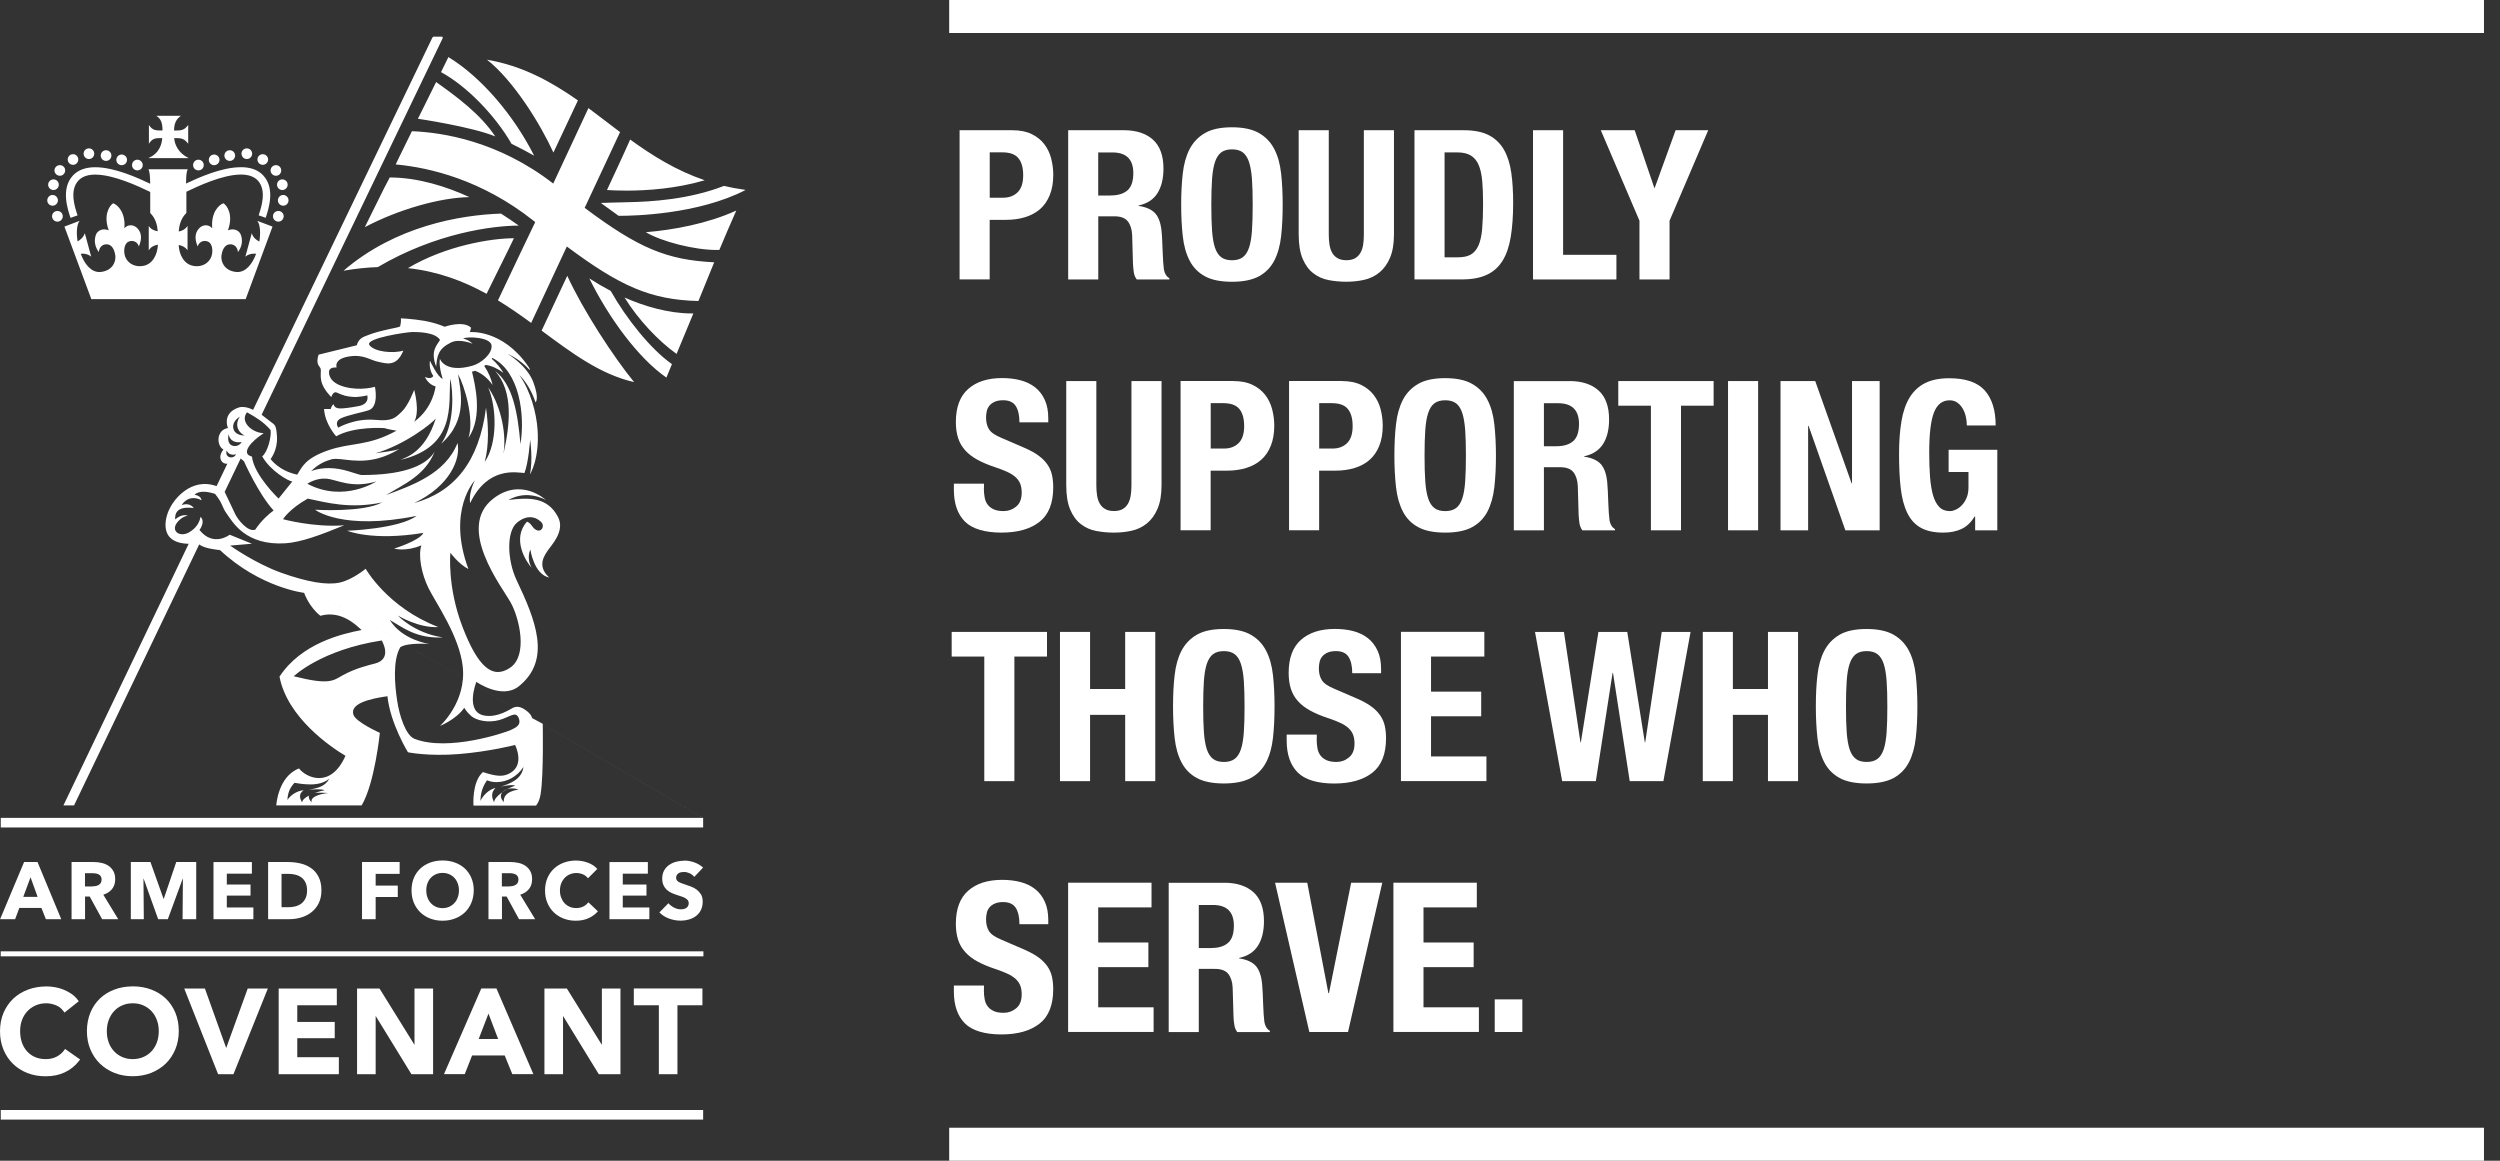<svg width="140" height="65" viewBox="0 0 140 65" fill="none" xmlns="http://www.w3.org/2000/svg">
<rect x="0" y="0" width="140" height="65" fill="#333333" stroke="none"/>
<g id="Layer_1" clip-path="url(#clip0_7632_14338)">
<path id="Vector" d="M9.559 28.431L39.373 45.802H0.043V46.338H39.376V45.802L9.559 28.431ZM39.373 62.16H0.043V62.696H39.376V62.16H39.373ZM0.037 53.556H39.391V53.276H0.04V53.556H0.037ZM2.098 48.273H1.349L0.006 51.474H0.847L1.081 50.845H2.32L2.569 51.474H3.429L2.101 48.273H2.098ZM1.303 50.226L1.71 49.126L2.107 50.226H1.303ZM10.982 51.474H10.224L10.243 49.209H10.231L9.399 51.474H8.857L8.046 49.209H8.034L8.053 51.474H7.326V48.273H8.425L9.155 50.325H9.174L9.87 48.273H10.988V51.474H10.982ZM14.106 48.926H12.701V49.533H14.029V50.152H12.701V50.818H14.189V51.477H11.956V48.276H14.106V48.926ZM22.38 48.935H21.037V49.594H22.276V50.232H21.037V51.474H20.273V48.273H22.38V48.932V48.935ZM36.28 48.926H34.875V49.533H36.203V50.152H34.875V50.818H36.363V51.477H34.13V48.276H36.28V48.926ZM13.074 60.155H12.214L10.317 55.358H11.475L12.667 58.688L13.872 55.358H14.999L13.074 60.155ZM18.862 56.295H16.647V57.228H18.745V58.14H16.647V59.203H18.976V60.155H15.606V55.358H18.862V56.298V56.295ZM24.25 60.155H23.04L21.037 56.892V60.155H19.996V55.358H21.253L23.212 58.513V55.358H24.253V60.155H24.25ZM27.805 55.355H26.952L24.863 60.152H26.025L26.437 59.107H28.264L28.689 60.152H29.869L27.802 55.355H27.805ZM26.807 58.183L27.355 56.76L27.895 58.183H26.807ZM34.743 60.155H33.532L31.53 56.892V60.155H30.488V55.358H31.745L33.705 58.513V55.358H34.746V60.155H34.743ZM39.339 56.295H37.937V60.155H36.896V56.295H35.494V55.355H39.336V56.295H39.339ZM5.228 48.273H4.008V51.474H4.763V50.205H5.024L5.718 51.474H6.62L5.785 50.103C5.992 50.041 6.155 49.933 6.275 49.785C6.392 49.638 6.451 49.456 6.451 49.24C6.451 49.055 6.417 48.901 6.346 48.778C6.275 48.655 6.183 48.556 6.069 48.479C5.952 48.405 5.822 48.35 5.674 48.319C5.53 48.288 5.379 48.273 5.225 48.273M4.759 49.644V48.898H5.172C5.231 48.898 5.289 48.901 5.351 48.911C5.413 48.92 5.468 48.938 5.52 48.963C5.57 48.988 5.61 49.025 5.644 49.071C5.674 49.117 5.69 49.179 5.69 49.253C5.69 49.333 5.671 49.4 5.637 49.453C5.604 49.505 5.557 49.542 5.502 49.57C5.446 49.598 5.388 49.616 5.32 49.625C5.252 49.635 5.188 49.641 5.126 49.641H4.759V49.644ZM16.17 48.273H15.015V51.474H16.207C16.426 51.474 16.644 51.443 16.857 51.381C17.069 51.32 17.264 51.224 17.433 51.092C17.602 50.962 17.741 50.793 17.843 50.59C17.947 50.386 18 50.143 18 49.866C18 49.564 17.947 49.311 17.843 49.108C17.738 48.901 17.599 48.738 17.427 48.618C17.254 48.495 17.06 48.408 16.838 48.356C16.62 48.304 16.395 48.276 16.17 48.276M15.766 50.805V48.935H16.151C16.284 48.935 16.413 48.951 16.537 48.981C16.663 49.012 16.774 49.062 16.872 49.132C16.971 49.203 17.048 49.299 17.106 49.416C17.165 49.536 17.196 49.684 17.196 49.866C17.196 50.047 17.165 50.192 17.106 50.312C17.048 50.432 16.968 50.528 16.872 50.602C16.774 50.673 16.663 50.725 16.533 50.759C16.404 50.79 16.272 50.805 16.133 50.805H15.766ZM24.783 48.187C24.534 48.187 24.303 48.227 24.09 48.304C23.878 48.384 23.693 48.495 23.539 48.639C23.385 48.784 23.261 48.96 23.175 49.166C23.089 49.373 23.046 49.604 23.046 49.859C23.046 50.115 23.089 50.343 23.175 50.553C23.261 50.762 23.385 50.941 23.539 51.092C23.693 51.239 23.878 51.357 24.09 51.437C24.303 51.52 24.534 51.56 24.783 51.56C25.033 51.56 25.267 51.52 25.479 51.437C25.692 51.357 25.877 51.239 26.034 51.092C26.188 50.944 26.311 50.762 26.397 50.553C26.484 50.343 26.53 50.112 26.53 49.859C26.53 49.607 26.487 49.373 26.397 49.166C26.311 48.96 26.188 48.784 26.034 48.639C25.88 48.495 25.695 48.384 25.479 48.304C25.267 48.227 25.033 48.187 24.783 48.187ZM24.783 50.855C24.648 50.855 24.524 50.83 24.413 50.781C24.303 50.731 24.207 50.66 24.127 50.574C24.047 50.488 23.985 50.383 23.939 50.26C23.893 50.137 23.871 50.004 23.871 49.859C23.871 49.715 23.893 49.591 23.936 49.471C23.979 49.351 24.041 49.246 24.124 49.16C24.204 49.074 24.303 49.006 24.413 48.957C24.524 48.907 24.648 48.883 24.783 48.883C24.919 48.883 25.042 48.907 25.156 48.957C25.27 49.006 25.365 49.074 25.445 49.16C25.526 49.246 25.587 49.348 25.633 49.471C25.68 49.591 25.701 49.721 25.701 49.859C25.701 49.998 25.68 50.137 25.633 50.26C25.587 50.383 25.526 50.488 25.442 50.574C25.362 50.66 25.264 50.731 25.153 50.781C25.042 50.83 24.919 50.855 24.783 50.855ZM28.575 48.273H27.355V51.474H28.11V50.205H28.372L29.065 51.474H29.968L29.133 50.103C29.339 50.041 29.503 49.933 29.623 49.785C29.74 49.638 29.798 49.456 29.798 49.24C29.798 49.055 29.765 48.901 29.694 48.778C29.623 48.655 29.53 48.556 29.416 48.479C29.299 48.405 29.17 48.35 29.022 48.319C28.877 48.288 28.726 48.273 28.572 48.273M28.104 49.644V48.898H28.517C28.575 48.898 28.634 48.901 28.695 48.911C28.757 48.92 28.813 48.938 28.865 48.963C28.917 48.988 28.954 49.025 28.988 49.071C29.019 49.117 29.034 49.179 29.034 49.253C29.034 49.333 29.016 49.4 28.982 49.453C28.948 49.505 28.902 49.542 28.846 49.57C28.791 49.598 28.733 49.616 28.665 49.625C28.597 49.635 28.532 49.641 28.471 49.641H28.104V49.644ZM32.254 48.19C32.478 48.19 32.7 48.23 32.919 48.31C33.138 48.39 33.313 48.507 33.449 48.661L32.925 49.185C32.854 49.086 32.759 49.012 32.642 48.963C32.525 48.914 32.404 48.889 32.281 48.889C32.146 48.889 32.023 48.914 31.909 48.963C31.795 49.012 31.699 49.08 31.616 49.169C31.536 49.256 31.471 49.36 31.425 49.477C31.379 49.598 31.357 49.727 31.357 49.869C31.357 50.01 31.379 50.146 31.425 50.266C31.471 50.386 31.533 50.491 31.613 50.577C31.693 50.663 31.788 50.731 31.899 50.778C32.01 50.827 32.133 50.851 32.266 50.851C32.42 50.851 32.552 50.821 32.669 50.762C32.786 50.703 32.876 50.623 32.947 50.528L33.483 51.033C33.341 51.196 33.165 51.326 32.959 51.418C32.753 51.514 32.512 51.56 32.241 51.56C31.995 51.56 31.767 51.52 31.557 51.437C31.348 51.357 31.166 51.239 31.012 51.092C30.858 50.944 30.738 50.765 30.652 50.556C30.565 50.349 30.522 50.118 30.522 49.869C30.522 49.619 30.565 49.382 30.655 49.172C30.744 48.966 30.867 48.787 31.024 48.643C31.181 48.498 31.363 48.384 31.576 48.307C31.785 48.23 32.013 48.19 32.26 48.19M38.322 48.193C38.504 48.193 38.689 48.227 38.877 48.291C39.065 48.359 39.231 48.455 39.373 48.584L38.88 49.105C38.812 49.022 38.726 48.954 38.621 48.904C38.513 48.855 38.412 48.831 38.31 48.831C38.258 48.831 38.208 48.834 38.153 48.843C38.1 48.852 38.051 48.871 38.011 48.895C37.968 48.92 37.934 48.954 37.906 48.994C37.879 49.034 37.863 49.086 37.863 49.151C37.863 49.206 37.876 49.249 37.897 49.286C37.919 49.323 37.953 49.354 37.996 49.382C38.039 49.41 38.091 49.434 38.153 49.456C38.215 49.477 38.279 49.502 38.356 49.527C38.464 49.564 38.578 49.604 38.695 49.647C38.812 49.69 38.92 49.748 39.015 49.819C39.111 49.893 39.191 49.983 39.256 50.087C39.32 50.195 39.351 50.328 39.351 50.488C39.351 50.673 39.317 50.83 39.249 50.965C39.182 51.101 39.089 51.209 38.975 51.298C38.861 51.384 38.729 51.449 38.581 51.492C38.433 51.535 38.282 51.557 38.125 51.557C37.897 51.557 37.675 51.517 37.46 51.437C37.247 51.357 37.069 51.243 36.927 51.095L37.432 50.58C37.509 50.676 37.614 50.756 37.743 50.824C37.869 50.888 37.999 50.922 38.125 50.922C38.184 50.922 38.239 50.916 38.291 50.904C38.347 50.891 38.393 50.873 38.433 50.845C38.473 50.818 38.507 50.781 38.532 50.737C38.556 50.691 38.569 50.639 38.569 50.574C38.569 50.509 38.553 50.463 38.523 50.42C38.492 50.377 38.449 50.34 38.393 50.306C38.338 50.272 38.267 50.238 38.187 50.211C38.104 50.183 38.011 50.152 37.903 50.118C37.802 50.084 37.7 50.047 37.601 50.001C37.503 49.955 37.417 49.9 37.34 49.829C37.263 49.758 37.201 49.672 37.155 49.57C37.108 49.468 37.084 49.345 37.084 49.2C37.084 49.022 37.121 48.871 37.192 48.744C37.266 48.618 37.358 48.513 37.478 48.433C37.595 48.353 37.728 48.291 37.876 48.255C38.023 48.218 38.171 48.199 38.322 48.199M2.594 55.238C2.745 55.238 2.905 55.254 3.071 55.281C3.238 55.309 3.398 55.355 3.552 55.417C3.706 55.478 3.851 55.555 3.986 55.645C4.125 55.737 4.245 55.851 4.344 55.98L4.411 56.07L3.61 56.705L3.54 56.609C3.432 56.461 3.293 56.356 3.118 56.289C2.939 56.218 2.76 56.184 2.591 56.184C2.372 56.184 2.169 56.224 1.993 56.304C1.814 56.384 1.657 56.495 1.531 56.63C1.402 56.769 1.3 56.935 1.232 57.12C1.161 57.308 1.127 57.518 1.127 57.739C1.127 57.974 1.161 58.192 1.229 58.386C1.297 58.578 1.395 58.744 1.519 58.879C1.642 59.015 1.793 59.123 1.965 59.197C2.141 59.271 2.338 59.311 2.56 59.311C2.782 59.311 2.988 59.267 3.161 59.178C3.333 59.089 3.475 58.972 3.58 58.83L3.644 58.741L4.488 59.332L4.411 59.428C4.199 59.696 3.937 59.905 3.629 60.05C3.321 60.198 2.96 60.272 2.554 60.272C2.184 60.272 1.839 60.21 1.528 60.087C1.217 59.964 0.943 59.788 0.718 59.566C0.493 59.344 0.314 59.073 0.188 58.765C0.062 58.457 0 58.115 0 57.746C0 57.376 0.068 57.016 0.2 56.711C0.333 56.403 0.518 56.138 0.749 55.919C0.98 55.703 1.257 55.534 1.571 55.417C1.885 55.3 2.227 55.241 2.591 55.241M7.427 55.238C7.064 55.238 6.722 55.297 6.411 55.414C6.096 55.531 5.825 55.7 5.597 55.916C5.369 56.132 5.188 56.4 5.061 56.708C4.935 57.016 4.867 57.364 4.867 57.743C4.867 58.121 4.932 58.457 5.061 58.765C5.188 59.073 5.369 59.341 5.597 59.563C5.825 59.785 6.1 59.961 6.411 60.084C6.722 60.207 7.064 60.269 7.43 60.269C7.797 60.269 8.145 60.207 8.459 60.084C8.773 59.961 9.048 59.785 9.279 59.563C9.51 59.341 9.688 59.07 9.818 58.762C9.947 58.454 10.012 58.112 10.012 57.739C10.012 57.367 9.947 57.013 9.818 56.705C9.688 56.396 9.507 56.132 9.279 55.913C9.051 55.697 8.773 55.528 8.459 55.411C8.145 55.294 7.8 55.235 7.433 55.235M7.433 59.311C7.218 59.311 7.021 59.271 6.845 59.194C6.669 59.117 6.515 59.006 6.386 58.87C6.257 58.731 6.155 58.565 6.087 58.377C6.016 58.186 5.982 57.974 5.982 57.743C5.982 57.512 6.019 57.311 6.087 57.123C6.158 56.935 6.257 56.769 6.383 56.63C6.509 56.492 6.663 56.381 6.839 56.304C7.014 56.224 7.215 56.184 7.433 56.184C7.652 56.184 7.855 56.224 8.031 56.304C8.21 56.384 8.364 56.495 8.49 56.63C8.616 56.769 8.718 56.935 8.786 57.123C8.857 57.311 8.891 57.521 8.891 57.743C8.891 57.964 8.854 58.186 8.786 58.377C8.715 58.565 8.616 58.731 8.487 58.87C8.358 59.009 8.204 59.117 8.025 59.194C7.846 59.271 7.646 59.311 7.43 59.311M21.826 9.938C21.733 10.123 21.626 10.33 21.506 10.548C21.145 11.275 20.785 12.002 20.43 12.72C22.319 11.725 24.638 11.066 26.287 11.038C25.02 10.456 23.419 9.938 21.823 9.938M25.11 3.198C24.974 3.472 24.835 3.756 24.697 4.039C26.117 4.809 27.701 6.42 28.646 8.053C29.087 8.266 29.509 8.49 29.912 8.718C28.766 6.445 26.949 4.316 25.113 3.198M24.423 4.594C24.102 5.24 23.736 5.974 23.403 6.651C23.434 6.654 26.425 7.098 27.734 7.64C26.887 6.365 25.529 5.385 24.423 4.594ZM34.974 16.66C35.738 17.898 36.887 19.112 37.888 19.818C38.202 19.072 38.516 18.314 38.828 17.553C38.794 17.553 38.76 17.553 38.726 17.553C37.441 17.553 36.04 17.141 34.974 16.66ZM33.002 15.591C34.096 17.812 35.753 20.064 37.318 21.145C37.438 20.871 37.509 20.668 37.629 20.391C36.443 19.559 35.078 17.849 34.2 16.291C33.8 16.081 33.39 15.841 33.002 15.591ZM41.227 11.793C39.607 12.532 37.703 12.874 36.166 13.004C37.05 13.53 38.883 13.998 40.118 13.998C40.174 13.998 40.229 13.998 40.282 13.998C40.593 13.253 40.91 12.517 41.23 11.796M27.272 3.343C28.766 4.517 30.276 6.969 30.991 8.543C31.391 7.696 31.945 6.516 32.364 5.622C30.858 4.569 29.262 3.685 27.272 3.343ZM35.288 7.816C34.881 8.74 34.419 9.713 33.991 10.641C34.247 10.656 34.616 10.675 35.069 10.675C36.206 10.675 37.857 10.57 39.465 10.095C37.869 9.55 36.535 8.718 35.291 7.816M40.543 10.41C38.596 11.168 36.492 11.3 35.103 11.325C34.41 11.337 33.646 11.365 33.646 11.365L34.641 12.085C34.641 12.085 34.678 12.085 34.749 12.085C35.423 12.085 39.086 12.021 41.754 10.638C41.72 10.632 41.686 10.625 41.652 10.619C41.267 10.567 40.898 10.496 40.54 10.41M31.764 15.45C31.311 16.432 30.793 17.517 30.331 18.515C32.016 19.762 33.603 20.961 35.51 21.398C34.345 19.975 32.639 17.35 31.767 15.446M32.953 6.054C32.321 7.4 30.997 10.246 30.997 10.246L30.981 10.28C27.913 7.899 24.774 7.412 23.067 7.348C22.846 7.8 22.621 8.256 22.396 8.715C22.349 8.811 22.245 9.027 22.159 9.208C24.072 9.384 26.98 10.071 29.863 12.35C29.9 12.381 29.937 12.409 29.971 12.437L29.956 12.471C29.956 12.471 28.575 15.351 27.885 16.82C28.535 17.218 29.148 17.646 29.746 18.083C30.405 16.66 31.739 13.811 31.739 13.811V13.801C34.73 16.032 36.434 16.79 39.111 16.857C39.382 16.186 39.724 15.345 39.995 14.689C37.343 14.556 35.775 13.909 32.74 11.639L32.753 11.614C32.753 11.614 34.09 8.765 34.724 7.397C34.127 6.95 33.544 6.494 32.956 6.057M28.769 13.342C27.5 13.342 24.94 13.764 22.846 15.015C24.54 15.2 25.969 15.748 27.248 16.454C27.697 15.523 28.394 14.159 28.779 13.342H28.769ZM28.064 11.962C25.791 12.036 22.155 12.652 19.238 15.16C19.913 15.043 20.55 14.978 21.157 14.957C24.386 13.053 27.599 12.634 29.053 12.634C28.714 12.39 28.412 12.193 28.061 11.965L28.064 11.962ZM10.135 6.485H8.755C9.026 6.661 9.1 6.907 9.1 7.308C8.709 7.308 8.542 7.308 8.339 6.999V8.05C8.539 7.733 8.709 7.733 9.085 7.733C9.069 8.05 8.931 8.583 8.327 8.842V8.854H10.551V8.842C9.975 8.574 9.768 8.056 9.756 7.733C10.141 7.733 10.298 7.733 10.539 8.05V6.999C10.308 7.308 10.141 7.311 9.747 7.311C9.747 6.91 9.873 6.661 10.132 6.485M3.216 11.814C3.05 11.814 2.914 11.947 2.914 12.11C2.914 12.273 3.047 12.412 3.216 12.412C3.386 12.412 3.515 12.273 3.515 12.11C3.515 11.947 3.382 11.814 3.216 11.814ZM2.945 10.918C2.782 10.918 2.646 11.057 2.646 11.223C2.646 11.389 2.782 11.519 2.945 11.519C3.108 11.519 3.244 11.386 3.244 11.223C3.244 11.06 3.111 10.918 2.945 10.918ZM2.994 10.046C2.831 10.046 2.696 10.179 2.696 10.342C2.696 10.505 2.831 10.641 2.994 10.641C3.158 10.641 3.293 10.508 3.293 10.342C3.293 10.176 3.161 10.046 2.994 10.046ZM3.352 9.248C3.188 9.248 3.05 9.381 3.05 9.544C3.05 9.707 3.188 9.843 3.352 9.843C3.515 9.843 3.65 9.713 3.65 9.544C3.65 9.375 3.518 9.248 3.352 9.248ZM4.091 8.635C3.922 8.635 3.792 8.768 3.792 8.931C3.792 9.094 3.922 9.23 4.091 9.23C4.26 9.23 4.384 9.094 4.384 8.931C4.384 8.768 4.254 8.635 4.091 8.635ZM4.981 8.309C4.815 8.309 4.682 8.438 4.682 8.604C4.682 8.771 4.815 8.906 4.981 8.906C5.148 8.906 5.277 8.768 5.277 8.604C5.277 8.441 5.145 8.309 4.981 8.309ZM5.939 8.413C5.773 8.413 5.641 8.546 5.641 8.712C5.641 8.879 5.776 9.011 5.939 9.011C6.103 9.011 6.238 8.879 6.238 8.712C6.238 8.546 6.103 8.413 5.939 8.413ZM6.814 8.654C6.648 8.654 6.515 8.786 6.515 8.953C6.515 9.119 6.648 9.251 6.814 9.251C6.981 9.251 7.113 9.119 7.113 8.953C7.113 8.786 6.981 8.654 6.814 8.654ZM7.692 8.943C7.529 8.943 7.393 9.079 7.393 9.245C7.393 9.412 7.529 9.541 7.692 9.541C7.855 9.541 7.994 9.412 7.994 9.245C7.994 9.079 7.855 8.943 7.692 8.943ZM13.822 8.309C13.656 8.309 13.524 8.438 13.524 8.604C13.524 8.771 13.656 8.906 13.822 8.906C13.989 8.906 14.121 8.768 14.121 8.604C14.121 8.441 13.986 8.309 13.822 8.309ZM12.867 8.413C12.701 8.413 12.566 8.546 12.566 8.712C12.566 8.879 12.704 9.011 12.867 9.011C13.031 9.011 13.166 8.879 13.166 8.712C13.166 8.546 13.031 8.413 12.867 8.413ZM11.99 8.654C11.826 8.654 11.694 8.786 11.694 8.953C11.694 9.119 11.826 9.251 11.99 9.251C12.153 9.251 12.291 9.119 12.291 8.953C12.291 8.786 12.153 8.654 11.99 8.654ZM11.112 8.943C10.945 8.943 10.813 9.079 10.813 9.245C10.813 9.412 10.945 9.541 11.112 9.541C11.278 9.541 11.41 9.412 11.41 9.245C11.41 9.079 11.278 8.943 11.112 8.943ZM13.468 9.365C12.405 9.365 11.112 9.951 10.415 10.28C10.415 10.237 10.415 10.209 10.422 10.206C10.422 9.877 10.443 9.609 10.511 9.479H8.314C8.382 9.609 8.401 9.877 8.41 10.206V10.29C7.717 9.96 6.411 9.365 5.336 9.365C4.836 9.365 4.387 9.495 4.073 9.84C3.404 10.576 3.786 11.71 3.949 12.2L4.344 12.061C4.193 11.611 3.878 10.678 4.384 10.12C4.605 9.874 4.944 9.778 5.336 9.778C6.377 9.778 7.788 10.45 8.354 10.721L8.413 10.752V11.928C8.712 12.227 8.804 12.588 8.835 12.951C8.623 12.917 8.444 12.831 8.33 12.652V14.02C8.45 13.823 8.632 13.737 8.844 13.7C8.82 14.233 8.558 14.827 7.966 14.898C7.917 14.904 7.871 14.907 7.825 14.907C7.292 14.907 7.024 14.525 6.977 14.254C6.925 13.989 6.968 13.672 7.165 13.549C7.227 13.512 7.298 13.493 7.375 13.493C7.544 13.493 7.723 13.592 7.775 13.805C7.942 13.41 7.948 13.074 7.72 12.812C7.6 12.671 7.455 12.615 7.323 12.615C7.172 12.615 7.036 12.686 6.965 12.788C7.045 11.895 6.583 11.466 6.337 11.383C6.118 11.525 5.779 12.058 6.09 12.899C6.016 12.865 5.93 12.846 5.841 12.846C5.637 12.846 5.425 12.948 5.354 13.198C5.252 13.533 5.342 13.86 5.533 14.116C5.564 13.798 5.773 13.681 5.961 13.681C6.007 13.681 6.05 13.687 6.09 13.7C6.331 13.777 6.426 14.088 6.457 14.303C6.503 14.621 6.331 15.145 5.659 15.228C5.625 15.231 5.594 15.234 5.564 15.234C5.083 15.234 4.729 14.772 4.522 14.211C4.553 14.208 4.587 14.205 4.624 14.205C4.775 14.205 4.957 14.242 5.108 14.377L4.75 13.059C4.667 13.305 4.485 13.444 4.344 13.518C4.267 13.025 4.297 12.569 4.458 12.366L3.607 12.689L5.114 16.75H13.758L15.261 12.689L14.408 12.366C14.571 12.569 14.602 13.031 14.525 13.527C14.374 13.453 14.177 13.321 14.1 13.059L13.739 14.377C13.89 14.242 14.075 14.205 14.232 14.205C14.272 14.205 14.309 14.205 14.343 14.211C14.134 14.775 13.779 15.234 13.299 15.234C13.268 15.234 13.234 15.234 13.203 15.228C12.526 15.145 12.359 14.621 12.402 14.303C12.433 14.088 12.526 13.777 12.769 13.7C12.809 13.687 12.852 13.681 12.898 13.681C13.086 13.681 13.293 13.795 13.326 14.116C13.521 13.86 13.607 13.537 13.505 13.198C13.431 12.948 13.222 12.846 13.015 12.846C12.926 12.846 12.84 12.865 12.763 12.899C13.074 12.055 12.738 11.525 12.513 11.383C12.261 11.466 11.805 11.891 11.885 12.788C11.811 12.686 11.675 12.615 11.524 12.615C11.389 12.615 11.244 12.671 11.127 12.812C10.899 13.078 10.905 13.413 11.072 13.805C11.124 13.592 11.306 13.493 11.475 13.493C11.549 13.493 11.623 13.512 11.685 13.549C11.882 13.672 11.922 13.989 11.869 14.254C11.823 14.525 11.552 14.907 11.022 14.907C10.976 14.907 10.93 14.907 10.884 14.898C10.295 14.827 10.03 14.248 10.006 13.718C10.212 13.758 10.382 13.841 10.502 14.017V12.649C10.382 12.837 10.212 12.923 10.009 12.966C10.037 12.594 10.132 12.23 10.437 11.925V10.739L10.477 10.718C11.041 10.45 12.449 9.775 13.49 9.775C13.881 9.775 14.22 9.871 14.445 10.117C14.947 10.675 14.633 11.608 14.485 12.058L14.879 12.196C15.039 11.707 15.421 10.573 14.753 9.837C14.442 9.492 13.992 9.362 13.493 9.362M15.591 11.814C15.418 11.814 15.286 11.947 15.286 12.11C15.286 12.273 15.418 12.412 15.591 12.412C15.754 12.412 15.886 12.273 15.886 12.11C15.886 11.947 15.754 11.814 15.591 11.814ZM15.862 10.918C15.695 10.918 15.563 11.057 15.563 11.223C15.563 11.389 15.695 11.519 15.862 11.519C16.028 11.519 16.158 11.386 16.158 11.223C16.158 11.06 16.025 10.918 15.862 10.918ZM15.809 10.046C15.643 10.046 15.514 10.179 15.514 10.342C15.514 10.505 15.643 10.641 15.809 10.641C15.976 10.641 16.108 10.508 16.108 10.342C16.108 10.176 15.976 10.046 15.809 10.046ZM15.452 9.248C15.286 9.248 15.153 9.381 15.153 9.544C15.153 9.707 15.286 9.843 15.452 9.843C15.618 9.843 15.748 9.713 15.748 9.544C15.748 9.375 15.615 9.248 15.452 9.248ZM14.716 8.635C14.55 8.635 14.417 8.768 14.417 8.931C14.417 9.094 14.55 9.23 14.716 9.23C14.882 9.23 15.015 9.094 15.015 8.931C15.015 8.768 14.876 8.635 14.716 8.635ZM29.7 30.775C29.7 30.775 29.456 31.247 29.777 31.804C29.463 31.462 28.64 30.178 29.512 29.213C29.78 29.315 29.783 29.552 30.026 29.676C30.325 29.83 30.504 29.469 30.334 29.266C30.186 29.09 29.657 28.68 28.948 29.272C28.347 29.777 28.409 31.385 28.924 32.476C29.983 34.712 30.907 36.94 29.056 38.431C28.104 39.194 26.675 38.184 26.675 38.184C26.675 38.184 26.015 39.863 27.115 40.069C27.882 40.214 28.625 39.675 28.742 39.629C28.951 39.543 29.148 39.561 29.45 39.777C29.774 40.008 29.798 40.211 29.798 40.211L30.393 40.532C30.393 40.532 30.451 43.353 30.276 44.462C30.202 44.931 30.014 45.115 30.014 45.115H26.515C26.515 45.115 26.413 43.791 27.044 43.236C27.821 43.492 28.203 43.517 28.6 43.273C29.398 42.786 28.843 41.718 28.843 41.718C28.843 41.718 27.436 42.084 25.713 42.226C23.991 42.367 22.846 42.127 22.846 42.127C22.846 42.127 21.857 40.525 21.696 38.988C20.723 39.127 19.577 39.395 19.793 40.029C19.934 40.442 21.271 41.04 21.271 41.04C21.271 41.04 20.991 43.852 20.252 45.103H15.471C15.471 45.103 15.563 43.48 16.746 43.033C17.122 43.532 18.511 44.21 19.346 42.324C18.548 41.853 16.09 40.193 15.652 37.891C16.878 36.028 19.137 35.495 20.249 35.282C20.002 35.063 19.133 34.145 17.941 34.484C17.297 33.979 17.032 33.2 17.032 33.2C17.032 33.2 14.58 32.916 12.325 30.809C12.097 30.772 11.469 30.726 11.155 30.489L4.146 45.103H3.552L10.566 30.452C8.709 30.412 9.319 28.761 9.55 28.388C9.71 28.061 10.656 26.697 12.128 27.223L12.732 25.967C12.732 25.967 12.741 25.963 12.744 25.963C12.449 26.022 12.134 25.643 12.513 25.175C12.122 24.968 12.091 24.084 12.766 23.97C12.624 23.61 12.649 23.043 13.397 22.812C13.397 22.812 13.702 22.71 14.174 22.951L24.183 2.169C24.183 2.169 24.195 2.108 24.263 2.055H24.771C24.805 2.098 24.786 2.148 24.786 2.148L14.651 23.225C14.617 23.203 15.021 23.511 15.178 23.635C15.378 23.789 15.474 23.776 15.511 24.457C15.554 25.212 15.153 25.705 15.153 25.705C15.153 25.705 15.603 26.361 16.644 26.58C16.922 26.142 17.088 25.665 18.388 25.215C19.685 24.765 20.597 25.005 22.205 24.118C21.78 24.053 21.518 23.973 21.518 23.973C21.518 23.973 19.857 23.853 18.825 24.432C18.825 24.432 18.191 23.739 18.148 22.904C18.363 22.904 18.52 22.904 18.52 22.904C18.52 22.904 18.554 22.732 18.677 22.637C18.715 22.732 18.745 22.828 18.942 22.864C19.14 22.901 19.645 22.824 20.085 22.741C20.726 22.618 20.566 22.14 20.566 22.14C20.566 22.14 20.138 22.255 19.768 22.227C19.401 22.199 19.26 22.162 18.85 21.98C18.653 21.894 18.551 22.236 18.551 22.236C18.551 22.236 18.194 21.888 18.046 21.509C17.898 21.13 17.994 20.803 17.957 20.653C17.92 20.502 17.655 20.425 17.84 19.861C18.034 19.815 19.984 19.334 19.984 19.334C19.984 19.334 20.033 18.998 20.396 18.85C20.763 18.703 20.963 18.626 21.539 18.49C21.847 18.416 22.017 18.385 22.146 18.358C22.47 18.287 22.408 18.271 22.414 18.244C22.47 18.034 22.451 17.825 22.451 17.825C22.451 17.825 23.141 17.858 23.757 17.966C24.451 18.09 24.9 18.299 24.9 18.299C24.9 18.299 25.926 17.929 26.379 18.348C26.351 18.493 26.311 18.598 26.311 18.598C26.311 18.598 28.132 18.413 29.586 20.523C29.681 20.662 29.672 20.693 29.663 20.723C29.105 20.092 28.443 19.827 28.443 19.827C28.443 19.827 29.518 20.465 29.869 21.41C30.22 22.353 29.989 22.532 29.989 22.532C29.989 22.532 29.709 21.601 29.081 21.001C29.727 21.903 30.039 23.157 30.103 24.044C30.224 25.729 29.672 26.573 29.672 26.573C29.857 25.742 29.687 24.623 29.687 24.623C29.687 24.623 29.598 25.933 29.367 26.49C28.914 26.456 27.315 26.111 26.33 28.169C26.222 27.605 26.595 26.897 26.595 26.897C26.595 26.897 25.008 28.564 26.231 31.866C25.68 31.585 25.221 30.954 25.221 30.954C25.221 30.954 25.033 32.846 25.898 35.1C26.764 37.355 27.587 38.067 28.575 37.386C29.564 36.709 29.099 34.645 28.6 33.745C28.101 32.846 25.513 29.552 27.627 27.92C29.198 26.706 30.569 28 30.569 28C30.569 28 29.533 27.384 28.474 28C29.613 27.852 30.661 27.824 31.249 28.952C31.662 29.743 30.861 30.547 30.695 30.8C30.528 31.056 30.02 31.675 30.759 32.343C29.9 32.174 29.7 30.775 29.7 30.775ZM15.323 28.588C14.469 27.658 13.662 25.831 13.662 25.831L13.477 25.677L12.581 27.544C12.72 27.833 13.074 28.585 13.182 28.81C13.317 29.09 13.875 29.805 14.288 29.666C14.657 29.121 15.085 28.755 15.323 28.588ZM27.817 43.8C27.633 43.8 27.448 43.766 27.272 43.698C26.995 44.093 26.918 44.453 26.899 44.853C27.069 44.518 27.392 44.207 27.747 44.123C27.451 44.428 27.571 44.718 27.667 44.931C27.688 44.595 28.344 44.173 28.846 43.997C28.806 43.976 28.739 43.966 28.659 43.966C28.44 43.966 28.132 44.028 28.015 44.062C28.591 43.871 29.216 43.649 29.315 42.947C28.967 43.492 28.387 43.797 27.821 43.797M17.353 43.926C17.088 43.926 16.798 43.892 16.493 43.837C16.198 44.148 16.114 44.45 16.096 44.795C16.278 44.524 16.623 44.287 17.002 44.253C16.684 44.484 16.814 44.746 16.915 44.937C16.925 44.804 17.082 44.669 17.3 44.552C17.264 44.669 17.337 44.841 17.461 44.921C17.35 44.659 17.852 44.459 18.379 44.41C18.24 44.401 18.083 44.391 17.926 44.391C17.824 44.391 17.723 44.395 17.627 44.407C17.809 44.339 18 44.287 18.178 44.253C18.098 44.213 17.926 44.2 17.75 44.2C17.565 44.2 17.374 44.216 17.288 44.228C17.803 44.13 18.206 44.05 18.443 43.6C18.178 43.834 17.799 43.929 17.356 43.929M13.21 25.44C12.914 25.523 12.738 25.363 12.695 25.221C12.59 25.597 12.929 25.674 13.095 25.578C13.148 25.548 13.191 25.501 13.21 25.443M23.791 21.105C23.791 21.105 24.145 21.284 24.263 21.053C23.988 20.659 24.078 20.2 24.078 20.2C24.078 20.2 24.509 21.133 24.792 21.216C24.546 20.465 24.635 20.095 24.635 20.095C24.635 20.095 24.91 20.918 26.459 20.48C26.936 20.345 27.571 19.824 27.528 19.349C27.485 18.875 26.166 18.832 25.938 18.955C26.308 19.057 26.459 19.251 26.459 19.251C26.459 19.251 25.747 18.937 25.248 19.183C24.534 19.534 24.481 19.929 24.426 20.529C24.081 19.639 24.478 19.328 24.642 19.035C24.358 18.592 23.406 18.595 23.104 18.592C22.799 18.592 20.421 18.94 20.686 19.322C20.951 19.704 22.026 19.812 22.587 19.633C22.205 20.585 21.607 20.351 21.148 20.252C20.689 20.154 20.341 19.821 19.506 19.969C18.671 20.113 18.85 20.582 18.85 20.582C18.85 20.582 18.474 20.532 18.431 20.782C18.41 20.902 18.394 21.42 19.294 21.663C20.193 21.906 20.997 21.66 20.997 21.66C20.997 21.66 21.231 22.757 20.665 22.966C20.36 23.08 19.478 23.237 19.087 23.428C18.696 23.622 18.942 23.949 18.942 23.949C18.942 23.949 19.857 23.404 21.034 23.514C21.98 23.604 22.137 23.394 22.5 23.052C22.867 22.71 23.194 21.832 23.194 21.832C23.194 21.832 23.535 23.046 23.194 23.619C24.278 22.828 24.392 21.635 24.392 21.635C23.985 21.546 23.794 21.108 23.794 21.108L23.791 21.105ZM12.864 29.944L14.109 30.449L12.886 30.553C12.886 30.553 14.303 31.561 15.76 32.078C17.217 32.596 18.302 32.781 19.023 32.624C19.743 32.467 20.477 31.85 20.477 31.85C20.477 31.85 21.687 34.013 24.546 35.116C23.431 35.178 22.282 34.472 22.282 34.472C22.282 34.472 23.172 35.449 24.799 35.695C23.305 35.772 22.537 35.122 21.832 34.718C22.516 35.852 24.059 36.068 24.059 36.068C24.059 36.068 22.861 35.963 22.42 36.24C21.98 36.97 22.109 38.369 22.239 39.225C22.365 40.085 22.722 41.181 23.209 41.373C25.101 42.115 28.341 41.012 28.609 40.877C28.819 40.769 29.216 40.642 29.05 40.217C28.883 39.792 28.56 40.153 27.962 40.322C27.365 40.491 26.681 40.356 26.388 40.097C26.096 39.838 26 39.635 26 39.635C25.547 40.291 24.638 40.652 24.638 40.652C24.638 40.652 26.129 39.327 25.914 37.331C25.729 35.624 24.401 33.754 23.998 32.938C23.594 32.121 23.412 31.096 23.597 30.538C22.716 30.914 22.072 30.72 22.072 30.72C22.072 30.72 23.508 30.279 23.708 29.842C20.834 30.313 19.442 29.722 19.442 29.722C19.442 29.722 22.334 29.623 23.329 28.89C19.152 29.731 17.645 28.545 17.645 28.545C17.645 28.545 20.326 28.714 21.401 28.135C19.605 28.514 18.305 28.145 17.233 27.923C16.188 28.511 15.85 29.075 15.85 29.075C15.85 29.075 17.572 29.549 19.275 29.417C17.913 29.977 16.838 30.369 15.982 30.424C13.745 30.566 13.025 29.226 12.707 28.782C12.396 28.351 12.516 28.255 12.045 27.658C11.121 27.359 10.896 27.713 10.896 27.713C10.896 27.713 11.238 27.729 11.29 28.015C10.529 27.627 10.169 28.289 10.169 28.289C10.169 28.289 10.591 28.095 10.85 28.453C9.864 28.323 9.793 28.788 9.809 29.087C10.215 28.733 10.52 28.881 10.52 28.881C10.52 28.881 10.258 28.887 9.978 29.192C9.497 29.716 10.055 30.107 10.566 29.823C10.97 29.599 11.173 29.272 11.229 28.942C11.527 29.223 11.17 29.679 11.17 29.679C11.959 30.664 12.874 29.937 12.874 29.937L12.864 29.944ZM19.213 37.805C19.91 37.42 20.665 37.245 21.028 37.149C21.395 37.053 21.832 36.73 21.379 35.867C17.984 36.385 16.45 37.87 16.45 37.87C18.471 38.381 18.65 38.116 19.21 37.805H19.213ZM28.193 20.881C27.885 20.649 27.556 20.489 27.198 20.434C27.174 20.455 27.146 20.474 27.118 20.495C27.362 20.853 27.503 21.207 27.587 21.561C27.325 21.195 27.004 20.914 26.604 20.764C26.548 20.782 26.49 20.8 26.431 20.816C26.595 21.506 27.057 23.326 26.231 24.525C26.582 23.487 26.012 21.605 25.652 20.954C25.766 21.817 26.259 23.484 24.703 24.851C25.485 23.764 25.378 21.842 25.211 21.207C25.119 22.71 25.544 25.009 22.427 25.754C22.728 25.603 23.8 25.35 24.404 23.434C24.232 23.672 22.698 24.907 21.022 25.384C21.499 25.31 22.035 25.261 22.365 25.141C21.499 25.674 20.754 25.8 20.138 25.8C19.86 25.8 19.611 25.776 19.386 25.748C19.164 25.723 18.97 25.695 18.804 25.695C18.687 25.695 18.582 25.708 18.496 25.745C18.046 25.871 17.698 26.111 17.424 26.379C17.769 26.256 18.098 26.213 18.406 26.213C19.226 26.213 19.879 26.54 20.233 26.601H20.292C22.328 26.601 23.807 26.185 24.34 25.292C23.813 26.61 22.654 27.103 21.613 27.726C23.052 27.186 24.937 26.549 25.621 24.808C25.809 25.674 25.23 27.199 23.191 28.172C25.449 27.544 26.832 25.853 27.217 22.834C27.352 23.764 27.395 24.962 27.143 25.868C27.87 24.824 27.821 22.809 27.337 21.697C27.928 22.516 28.4 24.094 28.196 25.406C28.566 23.779 28.757 21.922 27.728 20.776C28.714 21.546 28.991 23.086 29.145 24.876C29.41 23.234 29.099 20.807 27.574 20.046C27.562 20.061 27.549 20.076 27.534 20.092C27.814 20.335 28.024 20.6 28.19 20.878M16.37 26.965C16.176 26.955 15.141 26.376 14.685 25.557C14.99 25.31 15.209 24.454 15.153 24.081C14.747 23.61 14.291 23.348 13.832 23.089C13.425 23.595 14.075 24.229 14.768 24.26C14.035 24.731 13.533 25.357 14.02 25.538C14.05 25.554 14.081 25.563 14.109 25.569C14.22 26.607 15.6 27.92 15.6 27.92L16.367 26.965H16.37ZM13.678 24.389H13.696C13.471 24.278 13.336 24.087 13.299 23.921C13.243 23.681 13.345 23.441 13.441 23.33C13.043 23.558 12.994 23.899 13.111 24.115C13.228 24.331 13.527 24.389 13.681 24.389M13.148 24.978C13.179 24.978 13.21 24.978 13.24 24.968C13.407 24.941 13.499 24.814 13.533 24.756C13.484 24.765 13.428 24.768 13.373 24.768C13.228 24.768 13.071 24.734 12.957 24.623C12.877 24.546 12.818 24.436 12.803 24.306C12.698 24.814 12.917 24.978 13.148 24.978ZM29.034 44.219C29.034 44.219 28.615 44.022 28.224 44.29C27.885 44.524 28.126 44.823 28.196 44.897C28.206 44.909 28.215 44.915 28.215 44.915C28.147 44.299 29.037 44.219 29.037 44.219H29.034ZM21.077 26.959C19.679 27.378 18.862 26.851 18.277 26.805C17.692 26.755 17.211 27.091 17.211 27.091C19.244 28.169 21.077 26.959 21.077 26.959Z" fill="white"/>
<g id="Group">
<path id="Vector_2" d="M56.688 7.293C57.117 7.293 57.477 7.363 57.773 7.508C58.066 7.653 58.303 7.841 58.481 8.075C58.66 8.309 58.789 8.577 58.866 8.876C58.944 9.178 58.983 9.483 58.983 9.794C58.983 10.222 58.919 10.598 58.789 10.918C58.66 11.239 58.481 11.501 58.25 11.704C58.019 11.907 57.742 12.058 57.412 12.16C57.086 12.262 56.722 12.311 56.325 12.311H55.422V15.647H53.737V7.29H56.688V7.293ZM56.174 11.072C56.51 11.072 56.781 10.971 56.987 10.768C57.194 10.564 57.298 10.25 57.298 9.819C57.298 9.387 57.209 9.076 57.03 8.858C56.852 8.639 56.55 8.531 56.128 8.531H55.425V11.072H56.174Z" fill="white"/>
<path id="Vector_3" d="M62.93 7.292C63.632 7.292 64.177 7.471 64.569 7.825C64.96 8.179 65.154 8.721 65.154 9.445C65.154 10.006 65.04 10.465 64.815 10.822C64.59 11.177 64.236 11.405 63.761 11.506V11.531C64.183 11.592 64.492 11.731 64.686 11.941C64.88 12.15 65.003 12.492 65.049 12.957C65.065 13.114 65.077 13.284 65.083 13.466C65.089 13.647 65.099 13.854 65.108 14.079C65.123 14.522 65.148 14.864 65.179 15.098C65.225 15.332 65.326 15.492 65.484 15.579V15.65H63.657C63.571 15.533 63.515 15.397 63.493 15.246C63.472 15.095 63.453 14.935 63.447 14.772L63.401 13.167C63.386 12.84 63.303 12.581 63.155 12.393C63.007 12.206 62.757 12.113 62.406 12.113H61.503V15.65H59.818V7.292H62.933H62.93ZM62.203 10.945C62.609 10.945 62.92 10.85 63.139 10.659C63.358 10.468 63.466 10.145 63.466 9.695C63.466 8.922 63.075 8.537 62.295 8.537H61.5V10.949H62.203V10.945Z" fill="white"/>
<path id="Vector_4" d="M66.235 9.719C66.294 9.183 66.423 8.727 66.62 8.345C66.821 7.963 67.107 7.664 67.48 7.449C67.856 7.233 68.358 7.128 68.989 7.128C69.621 7.128 70.126 7.236 70.499 7.449C70.875 7.664 71.161 7.963 71.358 8.345C71.559 8.727 71.685 9.186 71.743 9.719C71.802 10.252 71.83 10.837 71.83 11.469C71.83 12.101 71.802 12.695 71.743 13.225C71.685 13.755 71.555 14.214 71.358 14.596C71.158 14.978 70.872 15.27 70.499 15.474C70.123 15.677 69.621 15.779 68.989 15.779C68.358 15.779 67.853 15.677 67.48 15.474C67.104 15.27 66.818 14.978 66.62 14.596C66.42 14.214 66.294 13.758 66.235 13.225C66.177 12.695 66.146 12.11 66.146 11.469C66.146 10.828 66.174 10.252 66.235 9.719ZM67.874 12.905C67.902 13.299 67.957 13.619 68.037 13.866C68.121 14.112 68.238 14.291 68.389 14.405C68.54 14.519 68.743 14.574 68.992 14.574C69.242 14.574 69.442 14.519 69.596 14.405C69.75 14.291 69.864 14.112 69.947 13.866C70.031 13.619 70.083 13.299 70.111 12.905C70.138 12.51 70.151 12.033 70.151 11.469C70.151 10.905 70.138 10.431 70.111 10.04C70.083 9.648 70.028 9.331 69.947 9.078C69.864 8.829 69.747 8.647 69.596 8.533C69.445 8.419 69.242 8.364 68.992 8.364C68.743 8.364 68.543 8.419 68.389 8.533C68.235 8.647 68.121 8.829 68.037 9.078C67.954 9.328 67.902 9.648 67.874 10.04C67.847 10.431 67.834 10.905 67.834 11.469C67.834 12.033 67.847 12.51 67.874 12.905Z" fill="white"/>
<path id="Vector_5" d="M74.411 13.121C74.411 13.331 74.424 13.525 74.451 13.7C74.479 13.876 74.528 14.027 74.602 14.156C74.676 14.286 74.778 14.387 74.907 14.461C75.037 14.535 75.197 14.572 75.394 14.572C75.591 14.572 75.76 14.535 75.887 14.461C76.013 14.387 76.112 14.286 76.186 14.156C76.26 14.027 76.309 13.876 76.337 13.7C76.364 13.525 76.376 13.331 76.376 13.121V7.293H78.062V13.121C78.062 13.651 77.988 14.091 77.84 14.437C77.692 14.785 77.492 15.059 77.242 15.262C76.993 15.465 76.706 15.601 76.389 15.672C76.069 15.743 75.736 15.777 75.394 15.777C75.052 15.777 74.719 15.746 74.399 15.684C74.078 15.623 73.795 15.496 73.546 15.302C73.296 15.111 73.096 14.84 72.948 14.489C72.8 14.138 72.726 13.682 72.726 13.118V7.29H74.411V13.118V13.121Z" fill="white"/>
<path id="Vector_6" d="M81.974 7.293C82.559 7.293 83.031 7.388 83.391 7.579C83.749 7.77 84.029 8.044 84.229 8.399C84.429 8.753 84.562 9.181 84.633 9.68C84.704 10.179 84.737 10.737 84.737 11.353C84.737 12.086 84.691 12.724 84.602 13.266C84.513 13.808 84.359 14.255 84.14 14.606C83.921 14.957 83.629 15.219 83.262 15.388C82.895 15.561 82.43 15.647 81.87 15.647H79.211V7.29H81.974V7.293ZM81.648 14.409C81.943 14.409 82.181 14.36 82.362 14.258C82.541 14.156 82.683 13.99 82.791 13.756C82.895 13.521 82.966 13.213 83 12.832C83.034 12.45 83.052 11.972 83.052 11.405C83.052 10.931 83.037 10.512 83.006 10.151C82.975 9.791 82.911 9.495 82.812 9.255C82.713 9.015 82.569 8.839 82.378 8.716C82.187 8.596 81.931 8.534 81.611 8.534H80.896V14.412H81.645L81.648 14.409Z" fill="white"/>
<path id="Vector_7" d="M85.849 7.292H87.534V14.27H90.519V15.65H85.849V7.292Z" fill="white"/>
<path id="Vector_8" d="M92.639 10.524H92.663L93.834 7.292H95.661L93.495 12.36V15.65H91.81V12.36L89.644 7.292H91.542L92.642 10.524H92.639Z" fill="white"/>
<path id="Vector_9" d="M55.096 27.334C55.096 27.528 55.111 27.706 55.142 27.866C55.173 28.027 55.231 28.162 55.318 28.27C55.404 28.381 55.518 28.464 55.663 28.529C55.807 28.593 55.989 28.621 56.208 28.621C56.467 28.621 56.698 28.538 56.904 28.369C57.111 28.202 57.215 27.94 57.215 27.589C57.215 27.401 57.191 27.241 57.138 27.102C57.086 26.967 57.003 26.844 56.886 26.733C56.769 26.625 56.615 26.523 56.424 26.434C56.233 26.345 55.995 26.252 55.715 26.16C55.339 26.034 55.016 25.898 54.745 25.75C54.471 25.602 54.243 25.43 54.061 25.23C53.879 25.029 53.743 24.801 53.657 24.539C53.571 24.278 53.528 23.976 53.528 23.631C53.528 22.805 53.759 22.186 54.218 21.782C54.677 21.376 55.312 21.172 56.116 21.172C56.491 21.172 56.836 21.212 57.151 21.296C57.465 21.379 57.739 21.511 57.97 21.693C58.201 21.878 58.38 22.112 58.509 22.395C58.639 22.679 58.703 23.021 58.703 23.418V23.652H57.089C57.089 23.255 57.018 22.947 56.88 22.734C56.741 22.522 56.504 22.414 56.177 22.414C55.989 22.414 55.832 22.442 55.709 22.497C55.583 22.552 55.484 22.623 55.41 22.713C55.336 22.802 55.284 22.907 55.259 23.024C55.234 23.141 55.219 23.261 55.219 23.387C55.219 23.646 55.275 23.862 55.382 24.037C55.49 24.213 55.724 24.376 56.085 24.524L57.385 25.085C57.705 25.226 57.967 25.371 58.17 25.522C58.374 25.673 58.534 25.839 58.657 26.015C58.777 26.191 58.863 26.385 58.91 26.594C58.956 26.804 58.98 27.038 58.98 27.297C58.98 28.178 58.725 28.821 58.213 29.222C57.702 29.625 56.99 29.826 56.075 29.826C55.161 29.826 54.443 29.619 54.033 29.206C53.623 28.794 53.417 28.199 53.417 27.426V27.087H55.102V27.334H55.096Z" fill="white"/>
<path id="Vector_10" d="M61.395 27.167C61.395 27.377 61.408 27.571 61.436 27.747C61.463 27.922 61.513 28.073 61.587 28.202C61.66 28.332 61.762 28.433 61.892 28.507C62.021 28.581 62.181 28.618 62.378 28.618C62.575 28.618 62.745 28.581 62.871 28.507C62.997 28.433 63.096 28.332 63.17 28.202C63.244 28.073 63.293 27.922 63.321 27.747C63.349 27.571 63.361 27.377 63.361 27.167V21.339H65.046V27.167C65.046 27.697 64.972 28.138 64.824 28.486C64.676 28.834 64.476 29.108 64.227 29.311C63.977 29.515 63.691 29.65 63.373 29.721C63.053 29.792 62.72 29.826 62.378 29.826C62.036 29.826 61.704 29.795 61.383 29.733C61.063 29.672 60.779 29.546 60.53 29.351C60.28 29.16 60.08 28.889 59.932 28.538C59.784 28.187 59.71 27.731 59.71 27.167V21.339H61.395V27.167Z" fill="white"/>
<path id="Vector_11" d="M69.064 21.339C69.492 21.339 69.852 21.41 70.148 21.555C70.441 21.699 70.678 21.887 70.856 22.122C71.035 22.356 71.164 22.624 71.241 22.922C71.319 23.224 71.359 23.529 71.359 23.84C71.359 24.269 71.294 24.645 71.164 24.965C71.035 25.285 70.856 25.547 70.625 25.75C70.394 25.954 70.117 26.105 69.787 26.206C69.458 26.308 69.097 26.357 68.7 26.357H67.797V29.694H66.112V21.336H69.064V21.339ZM68.549 25.119C68.885 25.119 69.156 25.017 69.362 24.814C69.569 24.611 69.673 24.296 69.673 23.865C69.673 23.434 69.584 23.123 69.405 22.904C69.227 22.685 68.925 22.577 68.503 22.577H67.8V25.119H68.549Z" fill="white"/>
<path id="Vector_12" d="M75.138 21.339C75.566 21.339 75.927 21.41 76.223 21.555C76.515 21.699 76.752 21.887 76.931 22.122C77.11 22.356 77.239 22.624 77.316 22.922C77.393 23.224 77.433 23.529 77.433 23.84C77.433 24.269 77.368 24.645 77.239 24.965C77.11 25.285 76.931 25.547 76.7 25.75C76.469 25.954 76.192 26.105 75.862 26.206C75.532 26.308 75.172 26.357 74.775 26.357H73.872V29.694H72.187V21.336H75.138V21.339ZM74.624 25.119C74.96 25.119 75.231 25.017 75.437 24.814C75.643 24.611 75.748 24.296 75.748 23.865C75.748 23.434 75.659 23.123 75.48 22.904C75.302 22.685 75 22.577 74.578 22.577H73.875V25.119H74.624Z" fill="white"/>
<path id="Vector_13" d="M78.176 23.767C78.234 23.234 78.364 22.775 78.561 22.393C78.758 22.011 79.048 21.712 79.42 21.497C79.796 21.281 80.298 21.176 80.93 21.176C81.561 21.176 82.067 21.284 82.439 21.497C82.815 21.712 83.102 22.011 83.299 22.393C83.499 22.775 83.625 23.234 83.684 23.767C83.742 24.303 83.773 24.885 83.773 25.517C83.773 26.148 83.745 26.743 83.684 27.273C83.625 27.803 83.496 28.262 83.299 28.644C83.099 29.026 82.812 29.318 82.439 29.521C82.063 29.725 81.561 29.826 80.93 29.826C80.298 29.826 79.793 29.725 79.42 29.521C79.044 29.318 78.758 29.026 78.561 28.644C78.364 28.262 78.234 27.806 78.176 27.273C78.117 26.743 78.086 26.158 78.086 25.517C78.086 24.876 78.114 24.3 78.176 23.767ZM79.815 26.952C79.842 27.347 79.898 27.667 79.978 27.913C80.061 28.16 80.178 28.339 80.329 28.453C80.48 28.567 80.683 28.622 80.933 28.622C81.182 28.622 81.383 28.567 81.537 28.453C81.691 28.339 81.805 28.16 81.888 27.913C81.971 27.667 82.023 27.347 82.051 26.952C82.079 26.558 82.091 26.081 82.091 25.52C82.091 24.959 82.079 24.482 82.051 24.09C82.023 23.699 81.968 23.382 81.888 23.129C81.805 22.88 81.688 22.698 81.537 22.584C81.386 22.47 81.182 22.415 80.933 22.415C80.683 22.415 80.483 22.47 80.329 22.584C80.175 22.698 80.061 22.88 79.978 23.129C79.895 23.379 79.842 23.699 79.815 24.09C79.787 24.482 79.775 24.956 79.775 25.52C79.775 26.084 79.787 26.561 79.815 26.952Z" fill="white"/>
<path id="Vector_14" d="M87.885 21.339C88.588 21.339 89.133 21.517 89.524 21.872C89.915 22.226 90.109 22.768 90.109 23.492C90.109 24.053 89.996 24.512 89.771 24.866C89.543 25.22 89.192 25.448 88.717 25.55V25.575C89.139 25.636 89.447 25.775 89.641 25.984C89.835 26.194 89.959 26.536 90.005 27.004C90.02 27.161 90.032 27.331 90.039 27.512C90.045 27.694 90.054 27.901 90.063 28.128C90.079 28.572 90.103 28.914 90.134 29.148C90.18 29.382 90.282 29.542 90.439 29.629V29.7H88.612C88.526 29.582 88.471 29.447 88.449 29.296C88.427 29.145 88.409 28.985 88.403 28.822L88.357 27.217C88.341 26.89 88.258 26.631 88.11 26.443C87.962 26.256 87.713 26.163 87.362 26.163H86.459V29.7H84.774V21.342H87.888L87.885 21.339ZM87.161 24.989C87.568 24.989 87.879 24.894 88.098 24.703C88.317 24.512 88.424 24.188 88.424 23.739C88.424 22.965 88.033 22.58 87.254 22.58H86.459V24.992H87.161V24.989Z" fill="white"/>
<path id="Vector_15" d="M95.963 22.719H94.136V29.697H92.451V22.719H90.624V21.339H95.963V22.719Z" fill="white"/>
<path id="Vector_16" d="M96.77 21.339H98.455V29.697H96.77V21.339Z" fill="white"/>
<path id="Vector_17" d="M103.689 27.063H103.713V21.339H105.26V29.697H103.34L101.28 23.843H101.255V29.697H99.709V21.339H101.652L103.689 27.063Z" fill="white"/>
<path id="Vector_18" d="M110.087 23.342C110.053 23.178 109.995 23.027 109.918 22.892C109.841 22.756 109.739 22.642 109.619 22.553C109.499 22.464 109.351 22.417 109.182 22.417C108.775 22.417 108.482 22.642 108.304 23.095C108.125 23.548 108.036 24.297 108.036 25.344C108.036 25.843 108.051 26.296 108.082 26.703C108.113 27.109 108.171 27.454 108.251 27.738C108.334 28.021 108.451 28.24 108.602 28.394C108.753 28.548 108.95 28.622 109.194 28.622C109.296 28.622 109.406 28.594 109.527 28.538C109.647 28.483 109.761 28.403 109.865 28.292C109.97 28.181 110.059 28.046 110.13 27.876C110.201 27.71 110.235 27.513 110.235 27.285V26.431H109.123V25.19H111.849V29.697H110.608V28.924H110.583C110.38 29.25 110.137 29.484 109.85 29.62C109.564 29.755 109.225 29.826 108.827 29.826C108.313 29.826 107.894 29.737 107.57 29.558C107.247 29.38 106.991 29.102 106.809 28.726C106.625 28.351 106.505 27.889 106.44 27.34C106.378 26.789 106.347 26.151 106.347 25.427C106.347 24.703 106.394 24.109 106.483 23.579C106.572 23.049 106.726 22.605 106.945 22.251C107.164 21.897 107.453 21.629 107.811 21.45C108.171 21.271 108.618 21.182 109.157 21.182C110.078 21.182 110.74 21.41 111.147 21.866C111.554 22.322 111.757 22.975 111.757 23.825H110.143C110.143 23.668 110.124 23.508 110.09 23.345L110.087 23.342Z" fill="white"/>
<path id="Vector_19" d="M58.632 36.767H56.805V43.744H55.12V36.767H53.294V35.387H58.632V36.767Z" fill="white"/>
<path id="Vector_20" d="M61.044 35.387V38.584H63.01V35.387H64.695V43.744H63.01V40.032H61.044V43.744H59.359V35.387H61.044Z" fill="white"/>
<path id="Vector_21" d="M65.779 37.814C65.838 37.282 65.967 36.822 66.164 36.441C66.365 36.059 66.651 35.76 67.024 35.544C67.4 35.328 67.902 35.224 68.533 35.224C69.165 35.224 69.67 35.331 70.043 35.544C70.419 35.76 70.705 36.059 70.902 36.441C71.103 36.822 71.229 37.282 71.287 37.814C71.346 38.35 71.374 38.933 71.374 39.564C71.374 40.196 71.346 40.79 71.287 41.32C71.229 41.85 71.099 42.309 70.902 42.691C70.702 43.073 70.415 43.366 70.043 43.569C69.667 43.772 69.165 43.874 68.533 43.874C67.902 43.874 67.397 43.772 67.024 43.569C66.648 43.366 66.362 43.073 66.164 42.691C65.964 42.309 65.838 41.853 65.779 41.32C65.721 40.79 65.69 40.205 65.69 39.564C65.69 38.923 65.718 38.347 65.779 37.814ZM67.418 41C67.446 41.394 67.501 41.714 67.581 41.961C67.665 42.207 67.782 42.386 67.933 42.5C68.084 42.614 68.287 42.669 68.536 42.669C68.786 42.669 68.986 42.614 69.14 42.5C69.294 42.386 69.408 42.207 69.491 41.961C69.575 41.714 69.627 41.394 69.655 41C69.682 40.605 69.695 40.128 69.695 39.567C69.695 39.007 69.682 38.529 69.655 38.138C69.627 37.747 69.572 37.429 69.491 37.177C69.408 36.927 69.291 36.745 69.14 36.632C68.989 36.517 68.786 36.462 68.536 36.462C68.287 36.462 68.087 36.517 67.933 36.632C67.782 36.745 67.665 36.927 67.581 37.177C67.498 37.426 67.446 37.747 67.418 38.138C67.39 38.529 67.378 39.004 67.378 39.567C67.378 40.131 67.39 40.608 67.418 41Z" fill="white"/>
<path id="Vector_22" d="M73.733 41.381C73.733 41.575 73.749 41.754 73.779 41.914C73.81 42.075 73.869 42.21 73.955 42.318C74.041 42.429 74.155 42.512 74.3 42.577C74.445 42.638 74.626 42.669 74.845 42.669C75.104 42.669 75.335 42.586 75.541 42.416C75.748 42.25 75.853 41.988 75.853 41.637C75.853 41.449 75.828 41.289 75.775 41.15C75.723 41.015 75.64 40.892 75.523 40.781C75.406 40.67 75.252 40.571 75.061 40.482C74.87 40.392 74.633 40.3 74.352 40.208C73.977 40.084 73.653 39.946 73.382 39.798C73.108 39.65 72.88 39.478 72.698 39.277C72.513 39.077 72.381 38.849 72.294 38.587C72.208 38.325 72.165 38.023 72.165 37.678C72.165 36.853 72.396 36.234 72.855 35.83C73.314 35.423 73.949 35.22 74.753 35.22C75.129 35.22 75.474 35.26 75.788 35.343C76.102 35.427 76.376 35.559 76.607 35.741C76.838 35.926 77.017 36.16 77.146 36.443C77.276 36.727 77.341 37.069 77.341 37.466V37.7H75.726C75.726 37.303 75.655 36.995 75.517 36.782C75.375 36.566 75.141 36.462 74.814 36.462C74.626 36.462 74.469 36.489 74.346 36.545C74.22 36.6 74.121 36.671 74.047 36.761C73.973 36.85 73.921 36.955 73.896 37.072C73.869 37.189 73.856 37.309 73.856 37.435C73.856 37.694 73.912 37.91 74.02 38.085C74.127 38.261 74.362 38.424 74.722 38.572L76.022 39.133C76.342 39.274 76.604 39.419 76.808 39.573C77.011 39.724 77.171 39.89 77.294 40.066C77.414 40.242 77.501 40.436 77.547 40.645C77.593 40.855 77.618 41.089 77.618 41.347C77.618 42.228 77.362 42.872 76.851 43.273C76.339 43.673 75.628 43.877 74.713 43.877C73.798 43.877 73.08 43.67 72.67 43.257C72.261 42.845 72.054 42.25 72.054 41.477V41.138H73.739V41.384L73.733 41.381Z" fill="white"/>
<path id="Vector_23" d="M83.123 36.767H80.138V38.732H82.947V40.112H80.138V42.361H83.24V43.741H78.453V35.383H83.123V36.763V36.767Z" fill="white"/>
<path id="Vector_24" d="M87.58 35.387L88.504 41.566H88.529L89.512 35.387H91.126L92.109 41.566H92.133L93.058 35.387H94.672L93.15 43.744H91.265L90.328 37.682H90.304L89.367 43.744H87.482L85.96 35.387H87.574H87.58Z" fill="white"/>
<path id="Vector_25" d="M97.041 35.387V38.584H99.006V35.387H100.691V43.744H99.006V40.032H97.041V43.744H95.356V35.387H97.041Z" fill="white"/>
<path id="Vector_26" d="M101.776 37.814C101.834 37.282 101.964 36.822 102.161 36.441C102.361 36.059 102.648 35.76 103.02 35.544C103.393 35.328 103.898 35.224 104.53 35.224C105.161 35.224 105.667 35.331 106.039 35.544C106.412 35.757 106.702 36.059 106.899 36.441C107.099 36.822 107.225 37.282 107.284 37.814C107.342 38.35 107.373 38.933 107.373 39.564C107.373 40.196 107.346 40.79 107.284 41.32C107.225 41.85 107.096 42.309 106.899 42.691C106.699 43.073 106.412 43.366 106.039 43.569C105.667 43.772 105.161 43.874 104.53 43.874C103.898 43.874 103.393 43.772 103.02 43.569C102.648 43.366 102.358 43.073 102.161 42.691C101.961 42.309 101.834 41.853 101.776 41.32C101.717 40.79 101.687 40.205 101.687 39.564C101.687 38.923 101.714 38.347 101.776 37.814ZM103.415 41C103.442 41.394 103.498 41.714 103.578 41.961C103.661 42.207 103.778 42.386 103.929 42.5C104.08 42.614 104.283 42.669 104.533 42.669C104.782 42.669 104.983 42.614 105.137 42.5C105.288 42.386 105.405 42.207 105.488 41.961C105.571 41.714 105.623 41.394 105.651 41C105.679 40.605 105.691 40.128 105.691 39.567C105.691 39.007 105.679 38.529 105.651 38.138C105.623 37.747 105.568 37.429 105.488 37.177C105.405 36.927 105.288 36.745 105.137 36.632C104.986 36.517 104.782 36.462 104.533 36.462C104.283 36.462 104.083 36.517 103.929 36.632C103.778 36.745 103.661 36.927 103.578 37.177C103.495 37.426 103.442 37.747 103.415 38.138C103.387 38.529 103.375 39.004 103.375 39.567C103.375 40.131 103.387 40.608 103.415 41Z" fill="white"/>
<path id="Vector_27" d="M55.096 55.429C55.096 55.624 55.111 55.802 55.142 55.962C55.173 56.123 55.231 56.258 55.318 56.366C55.404 56.474 55.518 56.56 55.663 56.625C55.807 56.69 55.989 56.717 56.208 56.717C56.467 56.717 56.698 56.634 56.904 56.465C57.111 56.298 57.215 56.036 57.215 55.685C57.215 55.497 57.191 55.337 57.138 55.199C57.086 55.063 57.003 54.94 56.886 54.829C56.769 54.721 56.615 54.619 56.424 54.53C56.233 54.441 55.995 54.348 55.715 54.256C55.339 54.13 55.016 53.994 54.745 53.846C54.471 53.698 54.243 53.526 54.061 53.325C53.876 53.125 53.743 52.897 53.657 52.636C53.571 52.374 53.528 52.072 53.528 51.73C53.528 50.901 53.759 50.285 54.218 49.881C54.677 49.475 55.312 49.272 56.116 49.272C56.491 49.272 56.836 49.312 57.151 49.395C57.468 49.478 57.739 49.61 57.97 49.792C58.201 49.974 58.38 50.211 58.509 50.495C58.639 50.781 58.703 51.12 58.703 51.52V51.754H57.089C57.089 51.357 57.018 51.049 56.88 50.836C56.738 50.621 56.504 50.516 56.177 50.516C55.989 50.516 55.832 50.544 55.709 50.599C55.583 50.655 55.484 50.725 55.41 50.815C55.336 50.904 55.284 51.009 55.259 51.126C55.234 51.243 55.219 51.363 55.219 51.489C55.219 51.748 55.275 51.964 55.382 52.139C55.49 52.315 55.724 52.478 56.085 52.626L57.385 53.187C57.705 53.329 57.967 53.473 58.17 53.624C58.374 53.775 58.534 53.942 58.657 54.117C58.777 54.293 58.863 54.487 58.91 54.696C58.956 54.906 58.98 55.14 58.98 55.399C58.98 56.28 58.725 56.924 58.213 57.324C57.702 57.725 56.99 57.928 56.075 57.928C55.161 57.928 54.443 57.721 54.033 57.309C53.623 56.896 53.417 56.301 53.417 55.528V55.189H55.102V55.436L55.096 55.429Z" fill="white"/>
<path id="Vector_28" d="M64.485 50.814H61.5V52.78H64.309V54.16H61.5V56.409H64.602V57.789H59.815V49.431H64.485V50.811V50.814Z" fill="white"/>
<path id="Vector_29" d="M68.558 49.434C69.26 49.434 69.806 49.613 70.197 49.967C70.588 50.321 70.782 50.864 70.782 51.587C70.782 52.148 70.668 52.607 70.444 52.961C70.219 53.316 69.864 53.544 69.39 53.645V53.67C69.812 53.731 70.12 53.87 70.314 54.08C70.508 54.289 70.631 54.631 70.678 55.099C70.693 55.256 70.705 55.426 70.712 55.608C70.718 55.792 70.727 55.996 70.736 56.224C70.751 56.667 70.776 57.009 70.807 57.243C70.853 57.477 70.955 57.638 71.112 57.724V57.795H69.285C69.199 57.678 69.144 57.542 69.122 57.391C69.097 57.24 69.082 57.08 69.076 56.917L69.029 55.312C69.014 54.985 68.931 54.727 68.783 54.539C68.635 54.351 68.386 54.258 68.034 54.258H67.132V57.795H65.447V49.437H68.561L68.558 49.434ZM67.834 53.088C68.241 53.088 68.552 52.992 68.771 52.801C68.989 52.61 69.097 52.287 69.097 51.837C69.097 51.064 68.706 50.679 67.927 50.679H67.132V53.091H67.834V53.088Z" fill="white"/>
<path id="Vector_30" d="M74.389 55.614H74.423L75.665 49.434H77.408L75.489 57.792H73.323L71.404 49.434H73.206L74.389 55.614Z" fill="white"/>
<path id="Vector_31" d="M82.701 50.814H79.716V52.78H82.525V54.16H79.716V56.409H82.818V57.789H78.031V49.431H82.701V50.811V50.814Z" fill="white"/>
<path id="Vector_32" d="M85.251 57.792H83.705V55.965H85.251V57.792Z" fill="white"/>
</g>
<path id="Vector_33" d="M139.103 0H53.155V1.848H139.103V0Z" fill="white"/>
<path id="Vector_34" d="M139.103 63.152H53.155V65H139.103V63.152Z" fill="white"/>
</g>
<defs>
<clipPath id="clip0_7632_14338">
<rect width="139.103" height="65" fill="white"/>
</clipPath>
</defs>
</svg>
